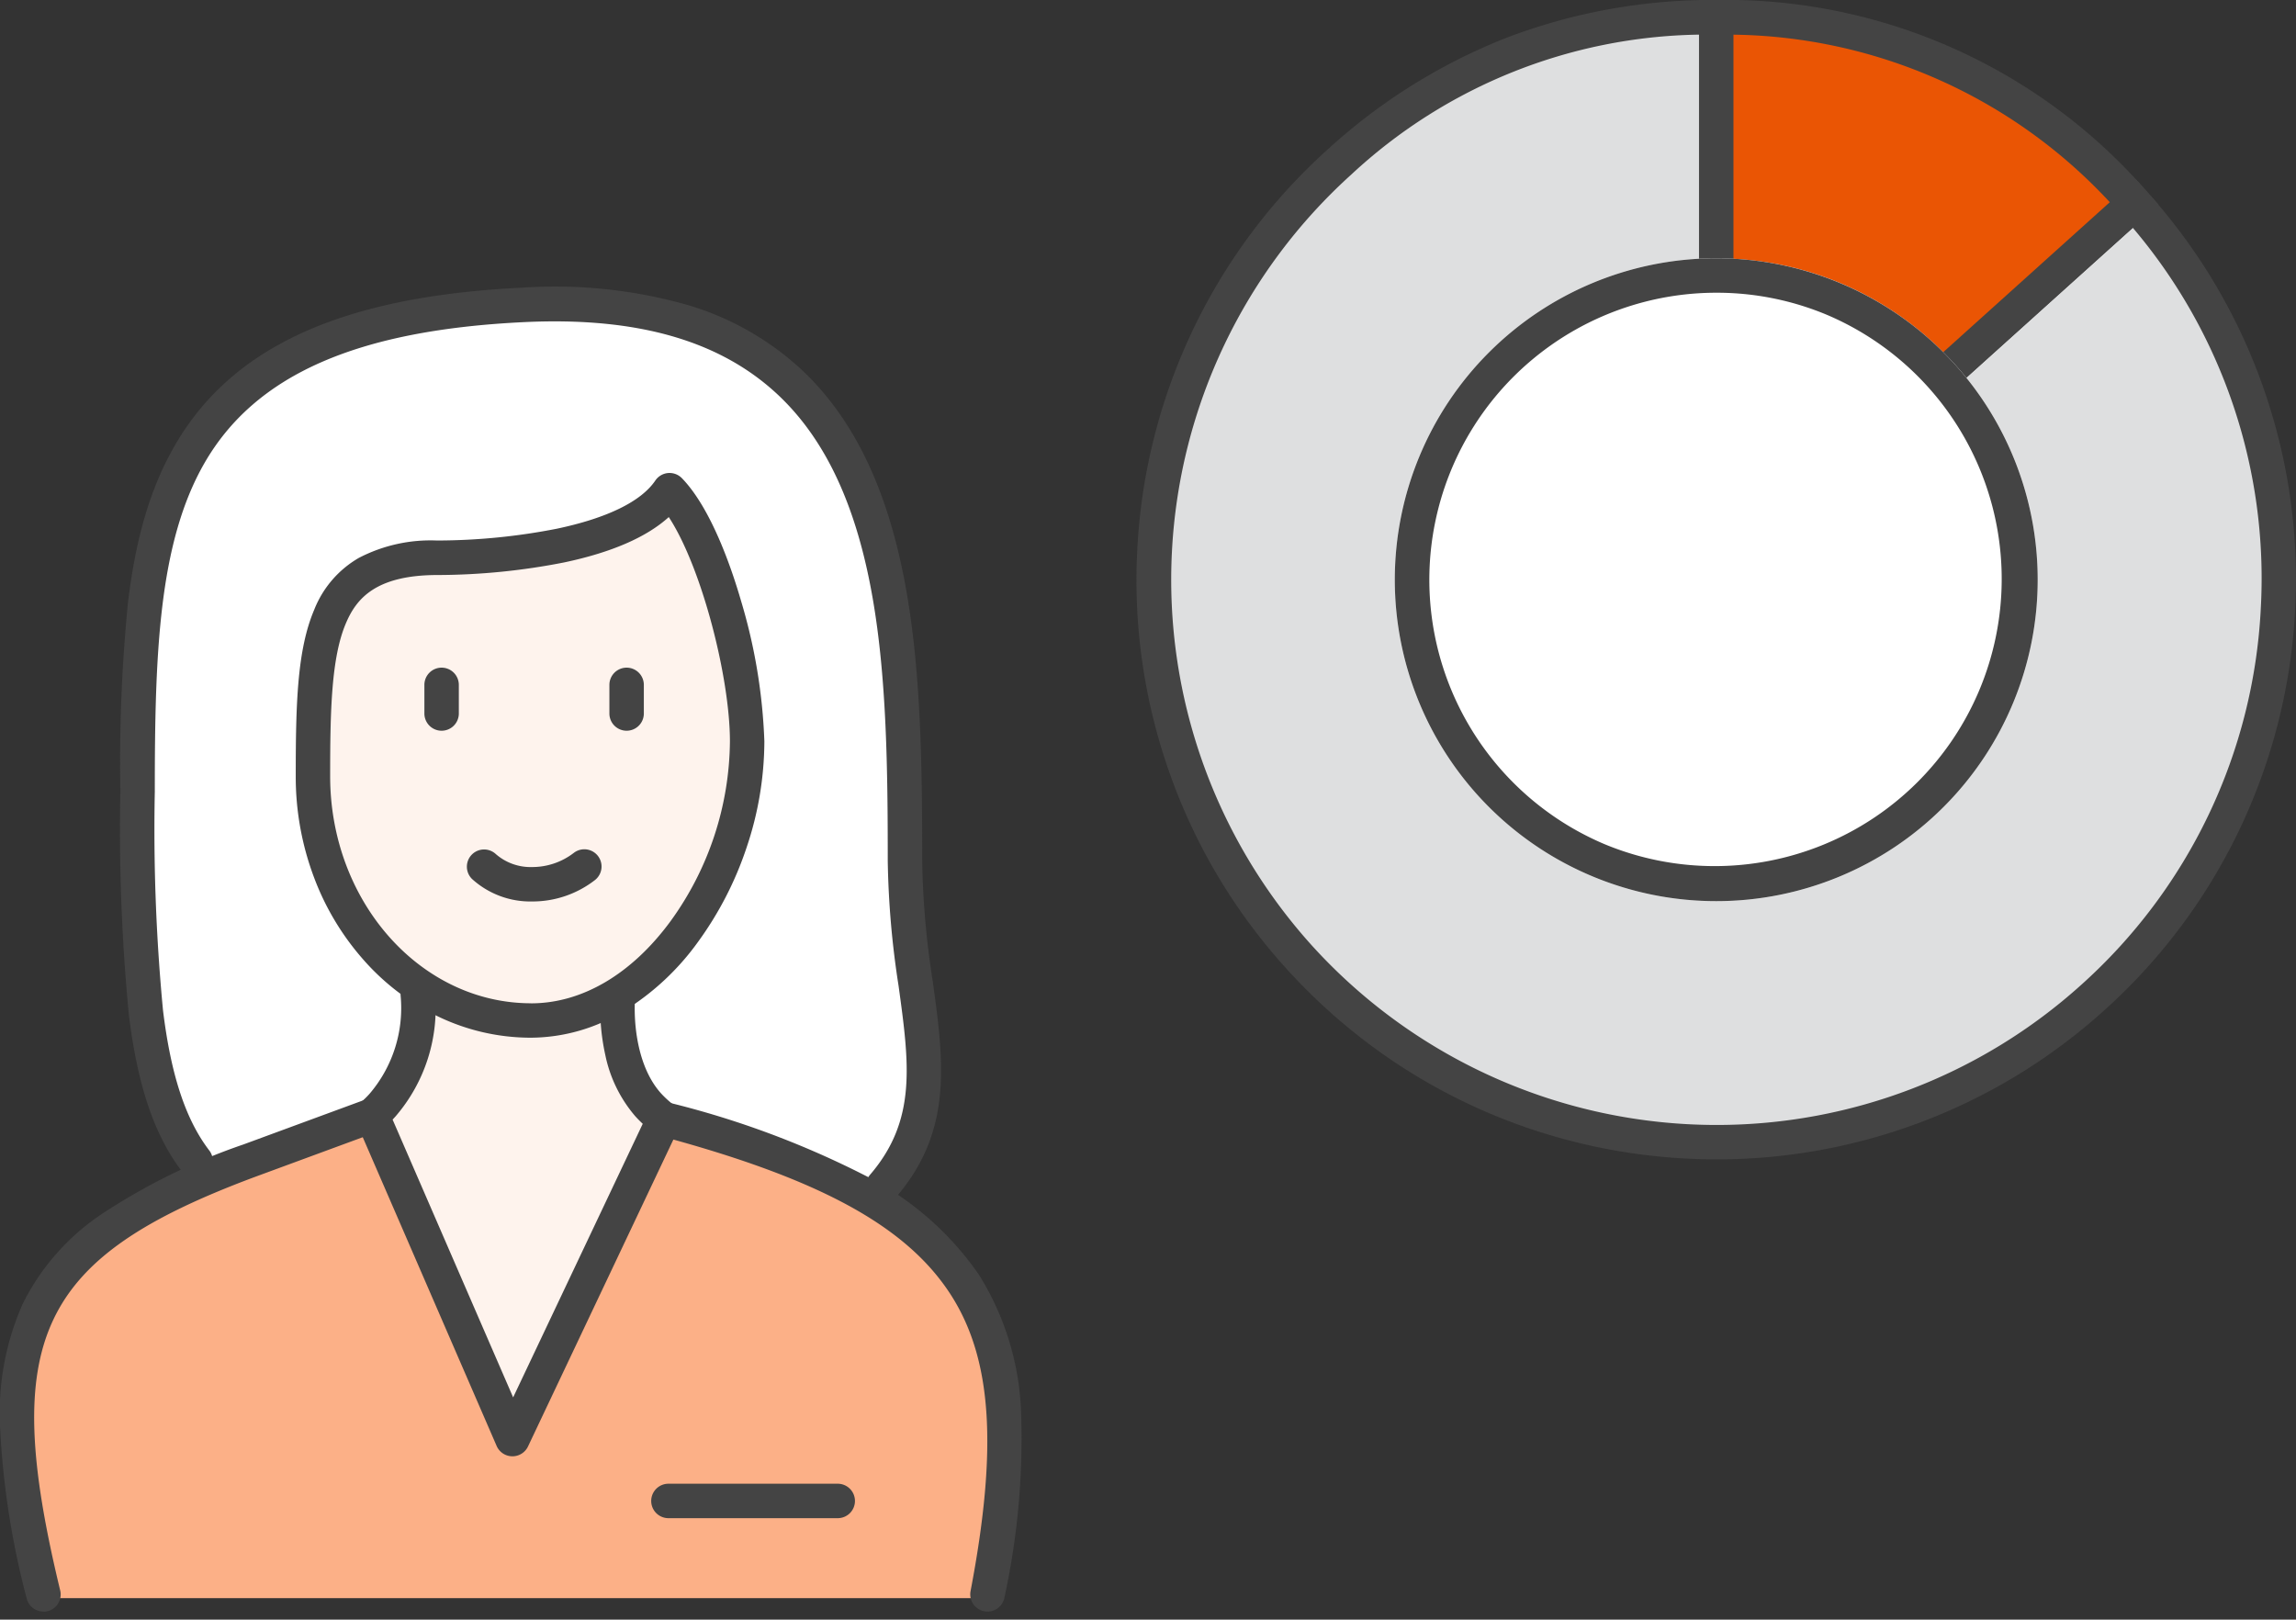 <svg xmlns="http://www.w3.org/2000/svg" width="200.002" height="141.088"><rect width="100%" height="100%" fill="#333333" stroke="none"/><g transform="translate(-1015.5 -5202.5)"><path d="M1092.432 5305.806c6.651-7.742 1.9-15.99 1.9-28.313 0-23.406-.6-50-33.266-48.427s-33.58 18.975-33.58 42.381c0 14.7.253 25.89 5.04 32.174" fill="#fff"/><path d="M1092.431 5307.306a1.5 1.5 0 0 1-1.137-2.477c4.088-4.759 3.413-9.668 2.478-16.462a77.6 77.6 0 0 1-.941-10.873c0-8.08-.1-15.911-1.315-22.89-1.382-7.944-4.042-13.7-8.13-17.6-5.05-4.813-12.328-6.92-22.249-6.443-14.555.7-23.393 4.595-27.813 12.255-4.02 6.967-4.339 16.669-4.339 28.628a165.953 165.953 0 0 0 .714 19.061c.687 5.628 1.964 9.506 4.019 12.2a1.5 1.5 0 1 1-2.386 1.818c-2.392-3.139-3.857-7.479-4.611-13.658a168.141 168.141 0 0 1-.736-19.425 141.235 141.235 0 0 1 .664-16.455c.686-5.7 1.982-10.042 4.077-13.673 4.978-8.627 14.6-13 30.267-13.752a42.271 42.271 0 0 1 14.489 1.532 25.036 25.036 0 0 1 9.974 5.735c4.57 4.355 7.519 10.653 9.016 19.253 1.256 7.215 1.36 15.188 1.36 23.4a74.093 74.093 0 0 0 .913 10.464c.963 7 1.794 13.042-3.175 18.826a1.5 1.5 0 0 1-1.139.536Z" fill="#444"/><path d="m1047.91 5299.993-10.781 3.97c-19.443 7.266-23.357 14.971-17.847 37.756h82.235c4.628-24.261-.583-34-28.178-41.394" fill="#fcb087"/><path d="M1061.114 5324.925c5.786 0 11.306-25.181 16.6-23.577 15.453 4.677 26.515 16.077 26.515 29.384 0 17.579-19.3 12.023-43.114 12.023s-43.115 5.556-43.115-12.023c0-13.94 12.139-25.787 29.329-30.167 4.121-1.051 8.856 24.36 13.785 24.36Z" fill="none" opacity=".49"/><path d="m1165 5252.997 36.415-32.788a49 49 0 0 1-3.627 69.2 49 49 0 0 1-69.2-3.627 49 49 0 0 1 3.627-69.2 47.371 47.371 0 0 1 32.787-12.586Z" fill="#dedfe0"/><path d="M1165 5202.497h1.5v47.131l35.026-31.537 1 1.115a50.186 50.186 0 0 1 10.2 17.264 50.33 50.33 0 0 1 2.7 19.17 50.331 50.331 0 0 1-4.687 18.783 50.186 50.186 0 0 1-11.952 16.1 50.271 50.271 0 0 1-15.992 9.744 50.327 50.327 0 0 1-17.783 3.227 50.886 50.886 0 0 1-10.291-1.053 50.563 50.563 0 0 1-9.922-3.148 50.243 50.243 0 0 1-9.2-5.226 50.812 50.812 0 0 1-8.13-7.282 50.185 50.185 0 0 1-10.2-17.264 50.329 50.329 0 0 1-2.7-19.17 50.33 50.33 0 0 1 4.688-18.783 50.185 50.185 0 0 1 11.952-16.1 50.419 50.419 0 0 1 15.65-9.729 50.418 50.418 0 0 1 18.141-3.242Zm-1.5 53.869v-50.849a45.437 45.437 0 0 0-30.283 12.181 47.553 47.553 0 0 0-3.516 67.083 47.589 47.589 0 0 0 35.316 15.717 47.4 47.4 0 0 0 31.768-12.2 47.19 47.19 0 0 0 15.651-32.814 47.165 47.165 0 0 0-11.149-33.14Z" fill="#444"/><path d="M1165 5252.997v-49a47.1 47.1 0 0 1 36.415 16.212Z" fill="#ea5504"/><path d="M1163.5 5256.369v-53.872h1.5a48.629 48.629 0 0 1 37.53 16.708l1 1.115Zm3-50.849v44.111l32.781-29.516a45.473 45.473 0 0 0-32.781-14.595Zm-64.981 137.367a1.5 1.5 0 0 1-1.475-1.781c2.4-12.576 1.864-20.328-1.788-25.921-3.863-5.915-11.43-10.025-25.3-13.743a1.501 1.501 0 0 1 .776-2.9 78.924 78.924 0 0 1 17.023 6.306 26.708 26.708 0 0 1 10.018 8.695 24.2 24.2 0 0 1 3.677 12.088 65.306 65.306 0 0 1-1.454 16.035 1.5 1.5 0 0 1-1.477 1.221Zm-82.238 0a1.5 1.5 0 0 1-1.457-1.148 71.779 71.779 0 0 1-2.312-14.8 23.417 23.417 0 0 1 1.983-10.894 20.267 20.267 0 0 1 7.011-7.881 54.315 54.315 0 0 1 12.1-5.935h.007l10.781-3.97a1.5 1.5 0 1 1 1.037 2.815l-10.778 3.969c-18.882 7.057-22.2 14.122-16.91 36a1.5 1.5 0 0 1-1.459 1.853Zm69.193-8.136h-14.748a1.5 1.5 0 0 1-1.5-1.5 1.5 1.5 0 0 1 1.5-1.5h14.748a1.5 1.5 0 0 1 1.5 1.5 1.5 1.5 0 0 1-1.5 1.5Z" fill="#444"/><path d="M1051.897 5289.134a12.92 12.92 0 0 1-3.064 9.621 9.3 9.3 0 0 1-.924.906l12.228 28.2 13.2-27.869a9.829 9.829 0 0 1-1.374-1.245c-2.355-2.615-2.849-6.712-2.63-9.652" fill="#fef3ed"/><path d="M1060.138 5329.361h-.025a1.5 1.5 0 0 1-1.351-.9l-12.228-28.2a1.5 1.5 0 0 1 .4-1.739 7.822 7.822 0 0 0 .767-.751 11.48 11.48 0 0 0 2.7-8.494 1.5 1.5 0 0 1 2.987-.279 14.42 14.42 0 0 1-3.42 10.738l-.017.019q-.124.139-.252.274l10.5 24.2 11.289-23.833q-.329-.307-.631-.638l-.007-.007a11.806 11.806 0 0 1-2.628-5.376 18.539 18.539 0 0 1-.383-5.392 1.5 1.5 0 0 1 2.992.223c-.2 2.7.284 6.352 2.246 8.534a8.357 8.357 0 0 0 1.161 1.051 1.5 1.5 0 0 1 .457 1.843l-13.2 27.869a1.5 1.5 0 0 1-1.357.858Z" fill="#444"/><path d="M1053.617 5251.086c4.969 0 16.822-.867 20.208-5.884 3.763 3.888 6.758 15.689 6.758 21.877 0 11.753-8.328 24.318-18.822 24.318s-19-9.529-19-21.282.363-19.028 10.857-19.028Z" fill="#fef3ed"/><path d="M1073.825 5243.702a1.5 1.5 0 0 1 1.078.457c2.55 2.635 4.323 7.836 5.153 10.7a48.432 48.432 0 0 1 2.027 12.218 29.15 29.15 0 0 1-1.542 9.233 30.1 30.1 0 0 1-4.225 8.223 22.427 22.427 0 0 1-6.411 6 15.615 15.615 0 0 1-8.143 2.363 18.638 18.638 0 0 1-8.038-1.817 20.466 20.466 0 0 1-6.516-4.918 23.009 23.009 0 0 1-4.356-7.234 24.856 24.856 0 0 1-1.59-8.813c0-6.281.116-11 1.614-14.51a9.038 9.038 0 0 1 3.874-4.5 13.539 13.539 0 0 1 6.812-1.519h.056a54.482 54.482 0 0 0 10.389-1.028c4.381-.923 7.347-2.373 8.576-4.195a1.5 1.5 0 0 1 1.112-.655q.064-.005.13-.005Zm-12.064 46.2c4.438 0 8.749-2.536 12.138-7.141a27.022 27.022 0 0 0 5.184-15.677c0-5.589-2.466-15.18-5.327-19.541-1.941 1.758-5 3.085-9.133 3.955a57.657 57.657 0 0 1-10.95 1.093h-.056c-5.459 0-7.1 2.121-7.984 4.2-1.272 2.982-1.373 7.6-1.373 13.333.001 10.899 7.851 19.773 17.501 19.773Z" fill="#444"/><path d="M1053.968 5266.155a1.5 1.5 0 0 1-1.5-1.5v-2.494a1.5 1.5 0 0 1 1.5-1.5 1.5 1.5 0 0 1 1.5 1.5v2.494a1.5 1.5 0 0 1-1.5 1.5Zm16.116 0a1.5 1.5 0 0 1-1.5-1.5v-2.494a1.5 1.5 0 0 1 1.5-1.5 1.5 1.5 0 0 1 1.5 1.5v2.494a1.5 1.5 0 0 1-1.5 1.5Zm-8.224 14.874a7.555 7.555 0 0 1-5.244-1.962 1.5 1.5 0 0 1 2.072-2.169 4.6 4.6 0 0 0 3.167 1.132 5.932 5.932 0 0 0 3.616-1.225 1.5 1.5 0 0 1 1.858 2.356 8.883 8.883 0 0 1-5.469 1.868Z" fill="#444"/><circle cx="28" cy="28" r="28" transform="translate(1137 5225)" fill="#fff"/><path d="M1165 5228a25.007 25.007 0 0 0-9.73 48.037 25.008 25.008 0 0 0 19.46-46.074A24.841 24.841 0 0 0 1165 5228m0-3a28 28 0 1 1-28 28 28 28 0 0 1 28-28Z" fill="#444"/></g></svg>